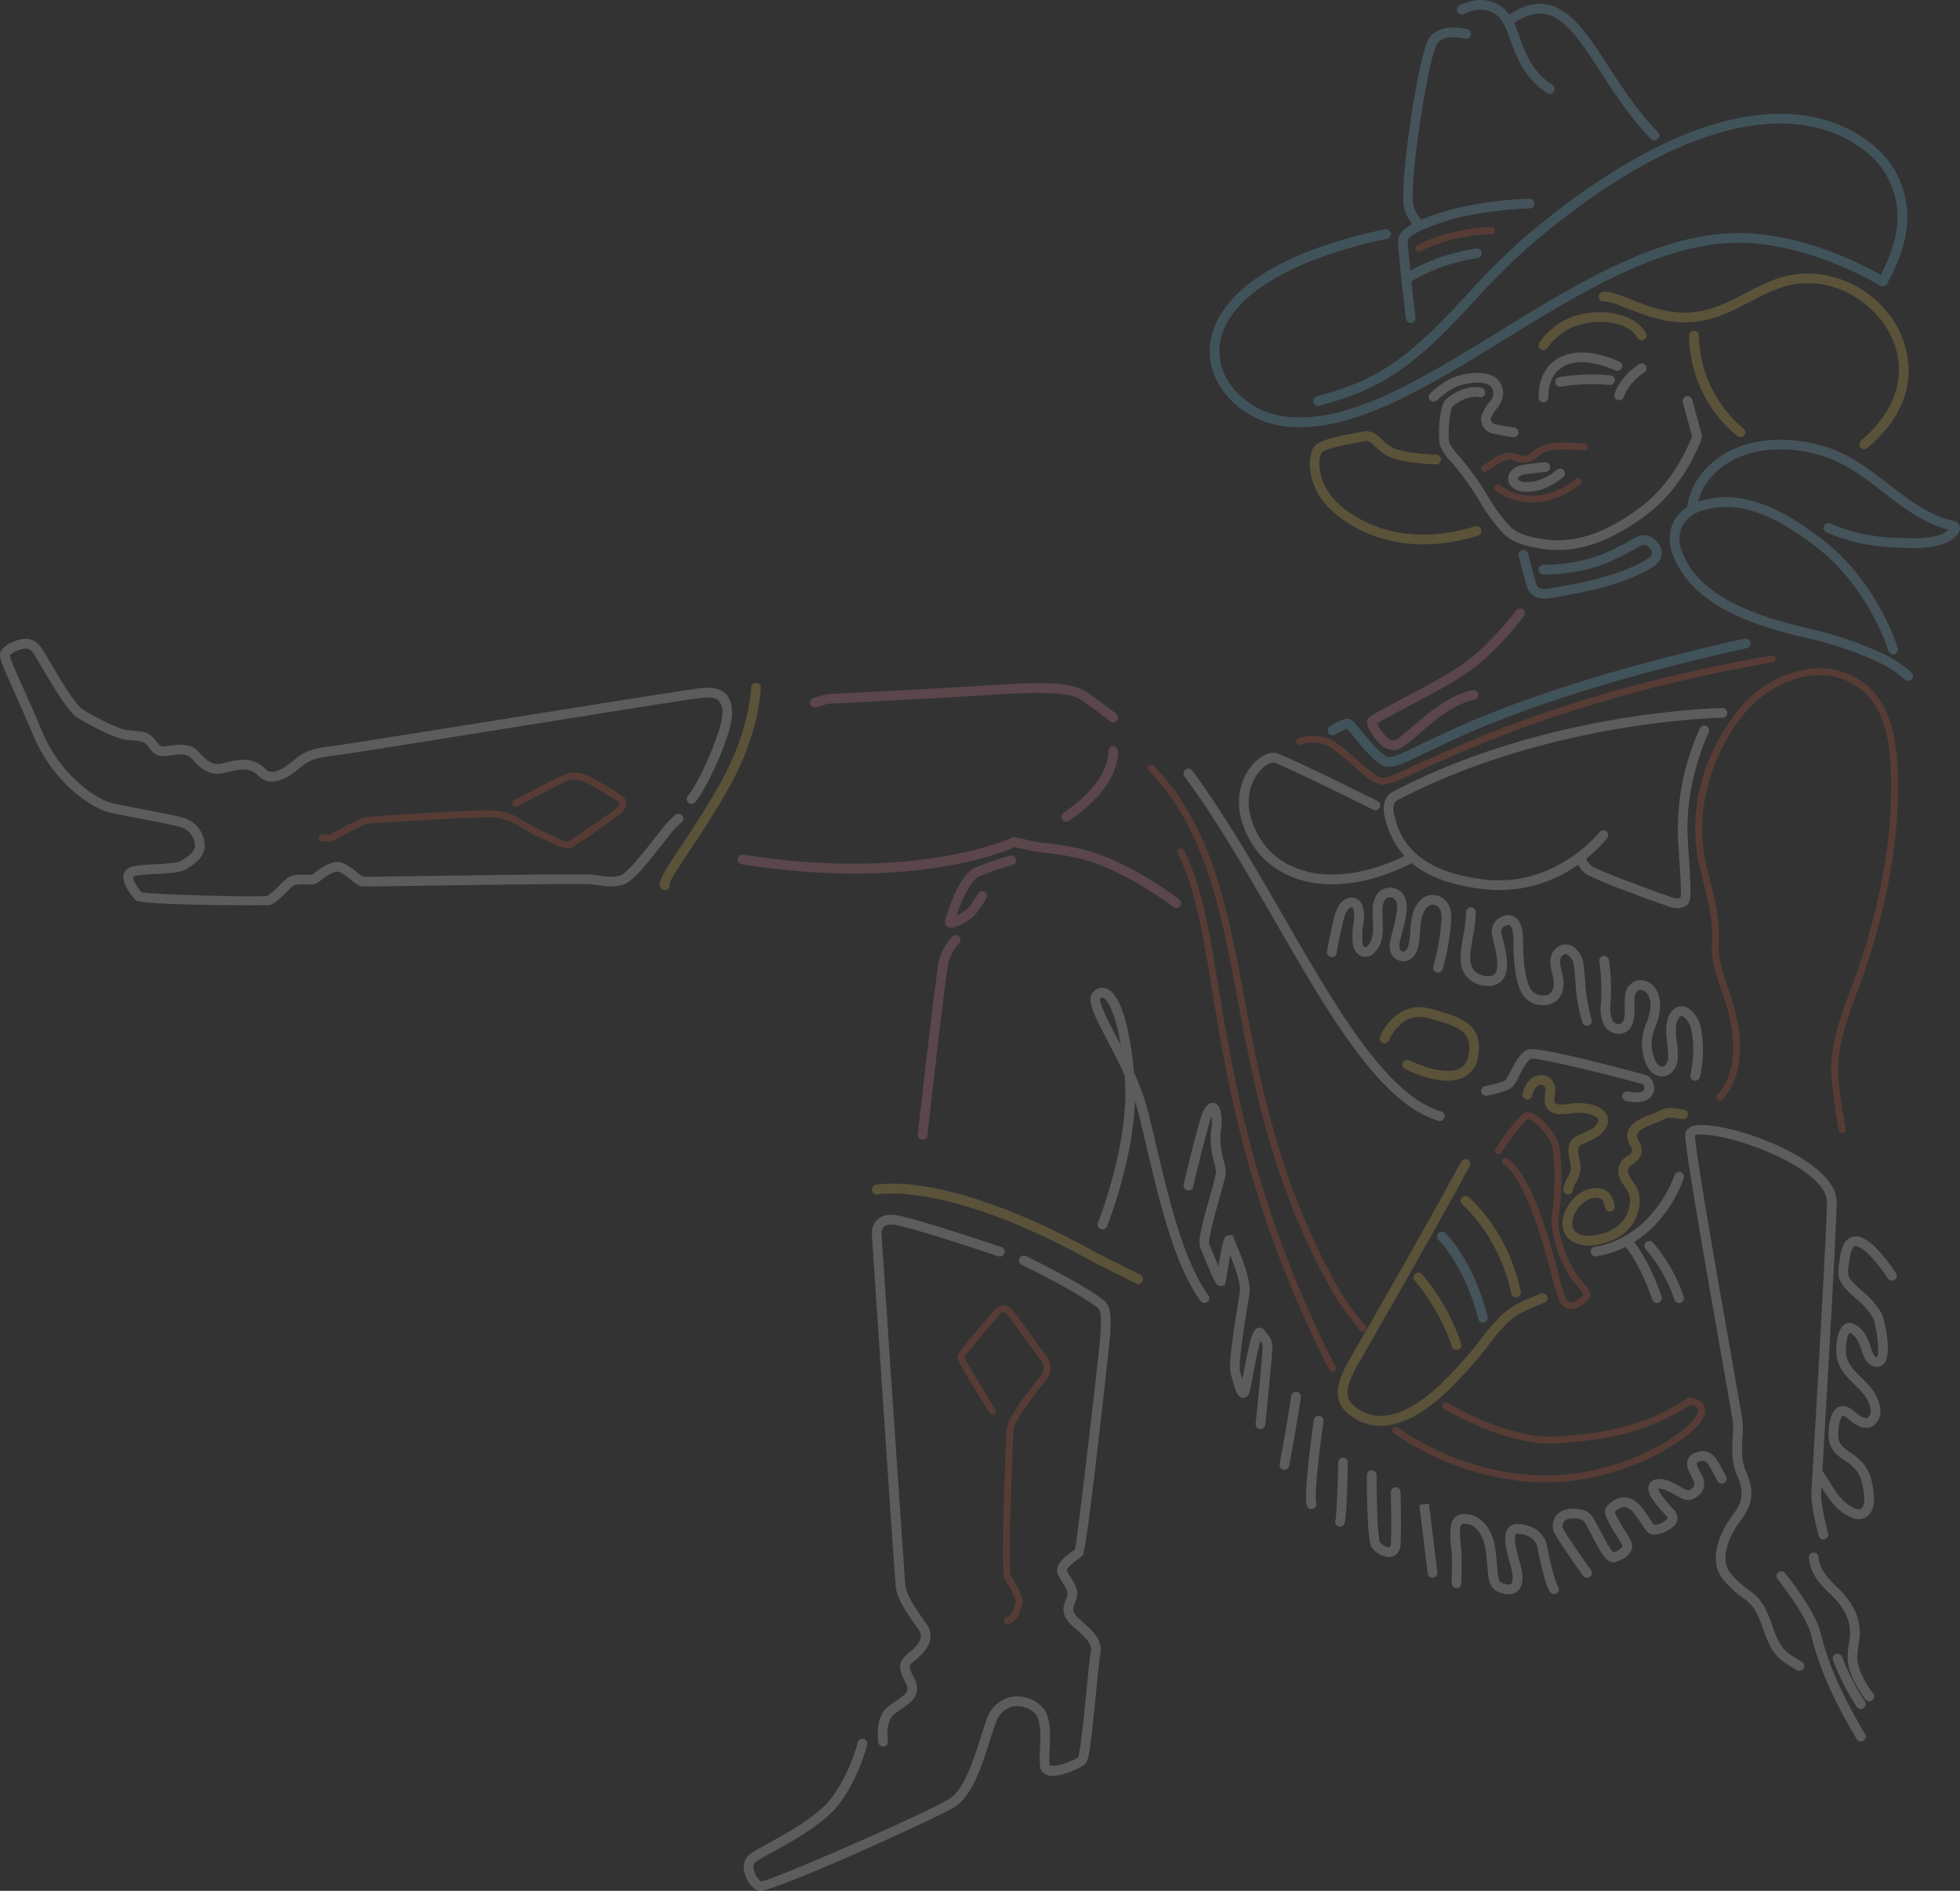 <?xml version="1.0" encoding="UTF-8"?> <svg xmlns="http://www.w3.org/2000/svg" width="537.922" height="518.947" viewBox="0 0 537.922 518.947"><rect x="0" y="0" width="537.922" height="518.947" fill="#333333" stroke="none"/><g id="Group_2323" data-name="Group 2323" transform="translate(-931.269 -202.058)" opacity="0.2"><g id="Group_2310" data-name="Group 2310" transform="translate(1374.311 301.804)"><path id="Path_494" data-name="Path 494" d="M1111.969,252.567a1.4,1.4,0,0,1-.422-.069,1.335,1.335,0,0,1-.842-1.687c1.67-5,6.553-8.047,6.76-8.173a1.332,1.332,0,1,1,1.4,2.267c-.044.027-4.276,2.682-5.629,6.751A1.341,1.341,0,0,1,1111.969,252.567Z" transform="translate(-1110.635 -242.44)" fill="#fff"></path></g><g id="Group_2311" data-name="Group 2311" transform="translate(1295.66 377.3)"><path id="Path_495" data-name="Path 495" d="M1095.644,308.2a4.141,4.141,0,0,1-2.418-.741c-2.719-1.853-5.3-5.032-7.183-7.353-.716-.879-1.576-1.944-2.031-2.371a19.543,19.543,0,0,0-3.2,1.613,1.332,1.332,0,0,1-1.383-2.277c1.262-.768,3.569-2.058,4.824-2.058,1.084,0,1.894,1,3.853,3.414,1.781,2.193,4.216,5.2,6.615,6.83,1.225.828,3.6-.274,9.352-3.073,11.412-5.553,35.164-17.11,89.154-29.144a1.331,1.331,0,1,1,.578,2.6c-53.684,11.967-77.243,23.433-88.566,28.944C1100.641,306.82,1097.808,308.2,1095.644,308.2Z" transform="translate(-1078.793 -273.005)" fill="#78d2f6"></path></g><g id="Group_2312" data-name="Group 2312" transform="translate(1367.854 523.689)"><path id="Path_496" data-name="Path 496" d="M1109.353,355.471a1.333,1.333,0,0,1-.22-2.648c16.283-2.752,21.806-19.454,21.86-19.625a1.334,1.334,0,0,1,2.542.81c-.24.748-6.049,18.414-23.96,21.443A1.343,1.343,0,0,1,1109.353,355.471Z" transform="translate(-1108.021 -332.27)" fill="#fff"></path></g><g id="Group_2313" data-name="Group 2313" transform="translate(1263.269 233.294)"><path id="Path_497" data-name="Path 497" d="M1090.446,300.7a35.575,35.575,0,0,1-4.239-.252c-11.063-1.331-20.074-10.011-20.511-19.758-.324-7.163,3.714-24.849,48.107-34.311a1.332,1.332,0,1,1,.556,2.606c-29.413,6.271-46.61,18.078-46,31.587.383,8.482,8.364,16.05,18.17,17.234,17.244,2.05,37.221-10.231,58.375-23.258,23.052-14.193,46.891-28.843,70.162-26.951,14.642,1.21,27.677,7.316,34.8,11.3,3.893-7.457,7.2-17.075,1.574-27.262-2.727-4.943-9.945-11.459-21.309-13.566-14.107-2.6-38.718.847-75.8,32.121a198.247,198.247,0,0,0-16.189,16.06c-3.75,4.011-7.289,7.8-10.715,11-8.6,8.04-16.9,13.78-31.663,17.542a1.331,1.331,0,1,1-.655-2.581c14.272-3.641,21.991-8.956,30.5-16.91,3.359-3.139,6.872-6.9,10.589-10.873a198.991,198.991,0,0,1,16.419-16.275c37.88-31.948,63.32-35.43,78-32.7,12.282,2.272,20.151,9.443,23.159,14.894,6.556,11.876,2.265,22.816-2.205,31.024a1.337,1.337,0,0,1-1.838.516c-6.6-3.811-19.9-10.392-34.887-11.629-22.386-1.857-45.859,12.595-68.544,26.563C1126.4,289.07,1107.514,300.7,1090.446,300.7Z" transform="translate(-1065.68 -214.704)" fill="#78d2f6"></path></g><g id="Group_2314" data-name="Group 2314" transform="translate(1314.954 202.059)"><path id="Path_498" data-name="Path 498" d="M1109.934,565.056a1.34,1.34,0,0,1-1.292-1c-3.873-14.929-10.849-21.635-10.92-21.7a1.334,1.334,0,0,1,1.823-1.946c.309.289,7.593,7.237,11.678,22.979a1.337,1.337,0,0,1-1.289,1.67Zm116.678-176.142a1.337,1.337,0,0,1-.914-.361,30.767,30.767,0,0,0-7.978-5.083,96.332,96.332,0,0,0-18.286-6.143l-.85-.2c-10.115-2.408-31.165-7.413-36.663-23.172a10.948,10.948,0,0,1,.262-8.606,10.39,10.39,0,0,1,3.755-4.12c0-.027,0-.057.01-.089a19.533,19.533,0,0,1,4.827-10.117c9.2-10.061,24.248-9.5,34.344-5.965,6.084,2.127,11.165,6.047,16.075,9.838,5.649,4.365,10.986,8.485,17.724,10.108a2.176,2.176,0,0,1,1.91,1.816c.262,2.077-3.006,3.843-3.036,3.863-4,2.119-9.981,1.845-14.351,1.64l-.892-.042a50.951,50.951,0,0,1-18.31-4.1,1.332,1.332,0,1,1,1.069-2.44,48.32,48.32,0,0,0,17.357,3.876l.9.042c4.061.188,9.626.445,12.976-1.334a6.415,6.415,0,0,0,1.183-.867c-7.111-1.922-12.723-6.254-18.157-10.453-4.745-3.661-9.651-7.447-15.326-9.436-9.327-3.258-23.167-3.851-31.5,5.251a17.109,17.109,0,0,0-3.789,6.961l.242-.081c10-3.275,20.966.2,34.521,10.93,14.524,11.5,19.855,28.6,20.077,29.317a1.338,1.338,0,0,1-.889,1.662,1.32,1.32,0,0,1-1.662-.884c-.052-.17-5.325-17.038-19.18-28.005-12.8-10.13-22.986-13.459-32.037-10.485a8.867,8.867,0,0,0-5.451,4.3,8.342,8.342,0,0,0-.136,6.546c4.421,12.671,20.052,17.957,34.761,21.457l.882.212a98.8,98.8,0,0,1,18.775,6.318,33.194,33.194,0,0,1,8.67,5.553,1.331,1.331,0,0,1-.914,2.3Zm-99.693-22.576c-2.557,0-4.21-1.084-4.928-3.241-.41-1.228-2.216-8.186-2.292-8.48a1.333,1.333,0,0,1,2.581-.669c.514,1.988,1.922,7.356,2.238,8.3.237.709.635,1.892,4.086,1.245l1.679-.3c5.237-.909,17.5-3.046,25.017-7.9a2.113,2.113,0,0,0,1.015-1.22,2.011,2.011,0,0,0-.645-1.541c-1.146-1.354-1.625-1.225-4.1.227-.692.4-1.448.85-2.292,1.257l-1.1.546c-3.772,1.89-10.088,5.056-21.64,5.177h-.015a1.331,1.331,0,0,1-.015-2.663c10.94-.119,16.91-3.11,20.475-4.9l1.139-.566c.776-.373,1.47-.781,2.1-1.151,2.255-1.324,4.809-2.818,7.484.343a4.459,4.459,0,0,1,1.232,3.757,4.7,4.7,0,0,1-2.267,3.016c-7.9,5.106-20.074,7.225-25.928,8.243l-1.643.294A12.069,12.069,0,0,1,1126.918,366.338Zm-36.851-75.65a1.332,1.332,0,0,1-1.322-1.176c-.086-.751-2.141-18.4-2.141-21.467,0-1.69,1.6-3.2,3.9-4.5a11.8,11.8,0,0,1-2.065-3.819c-1.936-5.4,3.752-42.332,6.531-46.891,2.986-4.9,10.414-2.809,10.727-2.722a1.333,1.333,0,0,1-.741,2.562c-.057-.017-5.79-1.615-7.709,1.544-2.364,3.883-8,39.867-6.279,44.678a8.557,8.557,0,0,0,2.035,3.419,71.922,71.922,0,0,1,12.42-3.74,104.093,104.093,0,0,1,17.26-1.981h.027a1.331,1.331,0,0,1,.025,2.663,103.6,103.6,0,0,0-16.759,1.924,62.105,62.105,0,0,0-12.5,3.868c-.042.017-.082.037-.124.054-2.719,1.252-4.078,2.356-4.078,2.942,0,1.092.307,4.424.707,8.309a51.942,51.942,0,0,1,18.044-6.061,1.332,1.332,0,1,1,.368,2.638,49.467,49.467,0,0,0-18.105,6.338c.385,3.6.8,7.309,1.111,9.935a1.338,1.338,0,0,1-1.171,1.48C1090.171,290.685,1090.119,290.688,1090.067,290.688Zm66.953-50.08a1.335,1.335,0,0,1-.946-.393c-5.617-5.669-9.974-12.387-13.817-18.313-5.2-8.013-9.687-14.934-15.171-16-2.6-.5-5.422.3-8.628,2.47.573,1.225,1.059,2.559,1.559,3.927,1.62,4.451,3.456,9.495,8.964,13.071a1.332,1.332,0,1,1-1.452,2.233c-6.252-4.061-8.339-9.789-10.016-14.391-1.028-2.818-1.912-5.254-3.485-6.7-3.838-3.542-9.065-.741-9.285-.62a1.332,1.332,0,0,1-1.289-2.332c.286-.158,7.123-3.863,12.382.993a9.426,9.426,0,0,1,1.3,1.5c3.755-2.495,7.178-3.4,10.456-2.764,6.6,1.277,11.372,8.64,16.9,17.164,3.774,5.817,8.052,12.412,13.474,17.886a1.331,1.331,0,0,1-.946,2.27Z" transform="translate(-1086.604 -202.059)" fill="#8cd2f5"></path></g><g id="Group_2315" data-name="Group 2315" transform="translate(1112.357 277.146)"><path id="Path_499" data-name="Path 499" d="M1202.407,548.682a13.74,13.74,0,0,1-9.176-3.559c-5.195-4.478-1.307-11.239,1.015-15.28l1.695-2.949c9.49-16.557,19.306-33.677,28.568-50.725a1.332,1.332,0,1,1,2.339,1.275c-9.273,17.073-19.1,34.205-28.6,50.774l-1.692,2.957c-2.695,4.683-4.843,9.122-1.585,11.933,7.516,6.484,16.826.711,23.307-5.284a118.9,118.9,0,0,0,9.774-10.572c.79-.934,1.561-1.934,2.339-2.942a45.533,45.533,0,0,1,5.558-6.331c2.91-2.581,6.425-3.969,9.821-5.311l.637-.252a1.334,1.334,0,1,1,.986,2.48l-.645.252c-3.33,1.316-6.474,2.554-9.028,4.821a43.32,43.32,0,0,0-5.219,5.97c-.8,1.04-1.6,2.067-2.413,3.033a120.177,120.177,0,0,1-10,10.809C1213.683,545.7,1207.713,548.682,1202.407,548.682Zm20.823-20.815a1.335,1.335,0,0,1-1.27-.926,55.837,55.837,0,0,0-10.191-18.1,1.334,1.334,0,0,1,1.981-1.786,57.521,57.521,0,0,1,10.747,19.066,1.339,1.339,0,0,1-1.267,1.741Zm16.334-14.482a1.333,1.333,0,0,1-1.3-1.052c-3.4-15.853-13.336-24.3-13.435-24.379a1.333,1.333,0,0,1,1.7-2.053c.437.363,10.737,9.073,14.339,25.871a1.333,1.333,0,0,1-1.023,1.583A1.21,1.21,0,0,1,1239.564,513.385Zm-103.712-3.633a1.329,1.329,0,0,1-.6-.143l-11.71-5.861c-39.98-22.334-58.963-18.614-59.158-18.57a1.348,1.348,0,0,1-1.586-1.018,1.328,1.328,0,0,1,1.013-1.583c.8-.183,19.993-4.08,60.976,18.817l11.659,5.832a1.334,1.334,0,0,1-.6,2.527Zm123.811-10.517c-.314,0-.627-.015-.944-.044-4.043-.363-5.481-2.519-5.977-3.774-1.01-2.554-.087-6.076,2.3-8.761,2.324-2.611,5.365-3.727,8.156-2.991,2.535.669,3.093,3.1,3.429,4.56a1.332,1.332,0,0,1-2.6.6c-.37-1.606-.677-2.359-1.514-2.581-1.816-.482-3.846.343-5.481,2.186-1.707,1.922-2.455,4.392-1.813,6.01.479,1.215,1.737,1.922,3.735,2.1a14.314,14.314,0,0,0,6.41-1.405,9.044,9.044,0,0,0,2.808-1.976,8.605,8.605,0,0,0,2.591-7.4,7.439,7.439,0,0,0-1.326-2.628c-1.008-1.512-2.258-3.4-1.635-5.679a5.328,5.328,0,0,1,2.339-2.813c.583-.425,1.134-.825,1.237-1.235.124-.492-.111-.983-.506-1.736a5.082,5.082,0,0,1-.793-2.9c.328-3.174,4.036-4.6,6.746-5.644.736-.282,1.41-.541,1.922-.8a8.167,8.167,0,0,1,1.749-.724,8.872,8.872,0,0,1,3.646.089c.457.077.911.156,1.352.188a1.333,1.333,0,1,1-.2,2.658c-.514-.04-1.052-.128-1.6-.217a6.7,6.7,0,0,0-2.551-.131,5.968,5.968,0,0,0-1.186.509,23.488,23.488,0,0,1-2.178.916c-2.062.8-4.891,1.882-5.046,3.426a2.957,2.957,0,0,0,.5,1.393,4.949,4.949,0,0,1,.731,3.621,5.041,5.041,0,0,1-2.258,2.742c-.642.467-1.2.872-1.334,1.361-.284,1.04.3,2.016,1.284,3.5a9.322,9.322,0,0,1,1.739,3.7,11.336,11.336,0,0,1-3.413,9.757,11.471,11.471,0,0,1-3.609,2.487A17.816,17.816,0,0,1,1259.663,499.234Zm-5.793-14.025a1.345,1.345,0,0,1-1.324-1.5,9.413,9.413,0,0,1,1.166-3.174,6.573,6.573,0,0,0,.907-2.45,9.707,9.707,0,0,0-.3-2.238c-.437-2.127-1.1-5.345,2.294-6.817.516-.222,1.015-.472,1.517-.721.484-.24.966-.482,1.462-.7a4.693,4.693,0,0,0,2.557-2.539.9.9,0,0,0-.334-.872,5.349,5.349,0,0,0-2.515-1.171,14.17,14.17,0,0,0-5.039-.03c-1.89.259-4.024.43-5.5-.731a3.643,3.643,0,0,1-1.336-2.564,8.236,8.236,0,0,1,.151-2.184l.067-.442a1.938,1.938,0,0,0-.5-1.813,1.449,1.449,0,0,0-1.44.035c-.983.445-1.462,1.776-1.692,2.813a1.348,1.348,0,0,1-1.588,1.013,1.33,1.33,0,0,1-1.013-1.588c.516-2.344,1.623-3.957,3.2-4.668a3.974,3.974,0,0,1,4.14.267,4.472,4.472,0,0,1,1.537,4.325l-.079.487a5.958,5.958,0,0,0-.124,1.487.945.945,0,0,0,.329.739c.714.561,2.591.309,3.492.188a16.312,16.312,0,0,1,6.015.077,7.725,7.725,0,0,1,3.779,1.88,3.52,3.52,0,0,1,1.069,3.241c-.37,2-2.381,3.722-4.09,4.488-.462.2-.911.427-1.361.652-.543.272-1.084.539-1.643.783-1.225.529-1.262,1.336-.746,3.831a11.46,11.46,0,0,1,.348,2.942,8.74,8.74,0,0,1-1.2,3.512,7.153,7.153,0,0,0-.889,2.28A1.336,1.336,0,0,1,1253.871,485.209Zm-33.106-31.249c-4.145,0-8.751-1.818-11.6-3.169a1.332,1.332,0,1,1,1.138-2.408c5.928,2.8,11.081,3.631,13.793,2.221a4.789,4.789,0,0,0,2.438-3.769c1.1-6.467-2.446-7.692-11.286-10.08-7.148-1.924-10.4,5.814-10.539,6.143a1.332,1.332,0,0,1-2.468-1.005c1.442-3.554,6.17-9.754,13.7-7.709,8.25,2.226,14.766,3.984,13.222,13.1a7.385,7.385,0,0,1-3.839,5.688A9.771,9.771,0,0,1,1220.765,453.96Zm-214.8-52.261a1.407,1.407,0,0,1-1.331-1.082c-.388-1.648,1.24-4.211,6.005-11.382,3.334-5.022,7.482-11.268,11.172-18.071,7.462-13.763,7.83-24.972,7.83-25.083a1.332,1.332,0,0,1,1.334-1.3h.03a1.332,1.332,0,0,1,1.3,1.361c-.01.482-.363,11.928-8.151,26.291-3.747,6.911-7.931,13.212-11.3,18.276-2.734,4.115-5.56,8.371-5.615,9.411a1.28,1.28,0,0,1-1,1.546A1.232,1.232,0,0,1,1005.969,401.7ZM1214.2,306.77c-15.243,0-24.876-8.06-27.8-12.113-4.348-6.029-4.063-12.812-1.947-15.018,1.438-1.5,5.738-2.418,10.787-3.379.751-.141,1.423-.267,1.956-.38,2.742-.585,4.085.687,5.5,2.025a18.786,18.786,0,0,0,2.329,1.956c2.406,1.67,9.959,2.223,12.664,2.295a1.332,1.332,0,0,1-.035,2.663h-.034c-1.077-.025-10.624-.343-14.114-2.767a21.5,21.5,0,0,1-2.641-2.211c-1.3-1.228-1.731-1.65-3.117-1.351-.551.114-1.237.245-2.006.39-2.514.477-8.4,1.591-9.359,2.6-1.06,1.1-1.591,6.385,2.181,11.617,3.473,4.814,17.384,15.779,39.813,8.7a1.334,1.334,0,0,1,.8,2.544A49.636,49.636,0,0,1,1214.2,306.77Zm120.909-26.123a1.331,1.331,0,0,1-.857-2.351c10.473-8.816,13.242-20.124,7.405-30.251-5.162-8.961-17.359-16.075-29.811-11.587a66.9,66.9,0,0,0-8.183,3.8c-5.972,3.112-12.125,6.346-20.743,5.429-4.688-.489-9.228-2.27-12.874-3.7-2.564-1.005-5.249-2.038-6.276-1.86a1.332,1.332,0,0,1-.459-2.623c1.8-.316,4.279.66,7.707,2,3.5,1.371,7.85,3.08,12.183,3.532,7.77.805,13.35-2.08,19.232-5.145a69.23,69.23,0,0,1,8.514-3.947c12.12-4.362,26.313,1.121,33.022,12.763,2.45,4.246,9.107,19.227-8,33.622A1.33,1.33,0,0,1,1335.113,280.646Zm-33.963-3.285a1.314,1.314,0,0,1-.85-.306,36.214,36.214,0,0,1-13.227-27.635,1.311,1.311,0,0,1,1.388-1.272,1.331,1.331,0,0,1,1.275,1.386A34.162,34.162,0,0,0,1302,275a1.332,1.332,0,0,1-.852,2.356Z" transform="translate(-1004.583 -232.458)" fill="#face56"></path></g><g id="Group_2316" data-name="Group 2316" transform="translate(1306.449 369.069)"><path id="Path_500" data-name="Path 500" d="M1090.41,308.508a5.181,5.181,0,0,1-3.231-1.265c-2.218-1.749-4.019-5.125-4.019-6.4,0-1.218.714-1.694,9.579-6.38,5.271-2.786,11.832-6.254,16.048-9.107,7.968-5.4,15.191-15.045,15.262-15.144a1.332,1.332,0,1,1,2.136,1.591c-.3.408-7.556,10.1-15.9,15.757-4.34,2.939-10.972,6.442-16.3,9.26-3.2,1.692-6.772,3.582-8.015,4.431a10.628,10.628,0,0,0,3.179,4.135,2.07,2.07,0,0,0,1.563.425c.892-.215,2.927-1.981,4.9-3.688,4.236-3.673,10.036-8.7,16.52-10.043a1.333,1.333,0,0,1,.538,2.611c-5.8,1.2-11.3,5.965-15.315,9.446-2.608,2.263-4.5,3.9-6.022,4.266A3.929,3.929,0,0,1,1090.41,308.508Z" transform="translate(-1083.161 -269.673)" fill="#f491a8"></path></g><g id="Group_2317" data-name="Group 2317" transform="translate(1133.693 431.804)"><path id="Path_501" data-name="Path 501" d="M1133.632,314.54a1.332,1.332,0,0,1-.812-.274c-.148-.114-14.821-11.31-27.141-13.622a77.771,77.771,0,0,0-8.534-1.329c-1.336-.111-2.084-.173-7.857-1.509-3.705,1.657-29.176,11.962-74.941,4.71a1.334,1.334,0,0,1-1.109-1.524,1.359,1.359,0,0,1,1.524-1.109c47.684,7.563,73.546-4.555,73.8-4.678a1.323,1.323,0,0,1,.879-.1c5.995,1.391,6.721,1.455,7.924,1.554a79.669,79.669,0,0,1,8.806,1.366c12.95,2.428,27.652,13.652,28.272,14.126a1.333,1.333,0,0,1-.813,2.389Z" transform="translate(-1013.22 -295.071)" fill="#f491a8"></path></g><g id="Group_2318" data-name="Group 2318" transform="translate(1153.536 389.567)"><path id="Path_502" data-name="Path 502" d="M1052.2,403.242a1.474,1.474,0,0,1-.148-.01,1.334,1.334,0,0,1-1.179-1.472c.2-1.82,5-44.619,5.9-48.013a15.263,15.263,0,0,1,3.539-6.244,1.334,1.334,0,0,1,1.89,1.885,12.61,12.61,0,0,0-2.853,5.046c-.706,2.658-4.446,35.277-5.827,47.62A1.335,1.335,0,0,1,1052.2,403.242Zm7.719-58.157a1.642,1.642,0,0,1-.9-.232,1.556,1.556,0,0,1-.677-1.6c.017-.119,3.152-12.125,8.01-14.509a59.168,59.168,0,0,1,9.853-3.436,1.333,1.333,0,0,1,.647,2.586,57.5,57.5,0,0,0-9.327,3.243c-2.433,1.193-4.948,7.353-6.027,10.666a24.342,24.342,0,0,0,2.391-1.393c.919-.613,2.591-3.117,3.488-4.7a1.332,1.332,0,0,1,2.32,1.312c-.412.729-2.557,4.421-4.33,5.6C1062.929,344.264,1061.1,345.084,1059.923,345.084Zm31.705-29.122a1.336,1.336,0,0,1-.748-2.44c13.044-8.821,12.31-16.69,12.3-16.769a1.331,1.331,0,0,1,2.64-.341c.054.383,1.1,9.478-13.447,19.321A1.344,1.344,0,0,1,1091.628,315.962Zm12.876-27.255a1.344,1.344,0,0,1-.82-.279c-.044-.037-4.532-3.53-7.788-5.743-3.15-2.139-9.534-2.519-25.271-1.5-17.391,1.119-42.233,2.327-44.483,2.438l-3.174.948a1.333,1.333,0,0,1-.761-2.554l3.644-1.05c.264-.012,26.486-1.277,44.6-2.443,16.833-1.084,23.132-.632,26.941,1.959,3.33,2.263,7.741,5.7,7.929,5.847a1.331,1.331,0,0,1-.82,2.381Z" transform="translate(-1021.254 -277.971)" fill="#f491a8"></path></g><g id="Group_2319" data-name="Group 2319" transform="translate(1018.725 264.388)"><path id="Path_503" data-name="Path 503" d="M1155.7,610.73a.948.948,0,0,1-.232-1.867c1.346-.336,1.887-2.095,2.322-3.507l.21-.669c.242-.734-1.208-3.251-1.991-4.6-.469-.818-.9-1.576-1.171-2.161-1.035-2.28.455-36.424.628-40.311.131-3,3.648-7.729,7.551-12.726.985-1.26,1.831-2.344,2.181-2.91a2.987,2.987,0,0,0,.04-3.219c-.049-.067-5.718-7.677-8.539-11.728-1.188-1.709-1.9-1.914-2.149-1.922-.526-.007-.926.571-1.3,1.037l-1.141,1.346c-4.854,5.656-7.605,9.031-8.188,10.046.659,1.49,4.757,8.245,8.5,14.2a.948.948,0,0,1-1.606,1.008c-8.848-14.084-8.848-14.929-8.848-15.248,0-.588,0-1.094,8.7-11.244l1.1-1.3a3.736,3.736,0,0,1,2.756-1.744c.027,0,.057,0,.089,0,1.193.039,2.383.936,3.633,2.732,2.8,4.026,8.453,11.612,8.512,11.688a4.881,4.881,0,0,1,.044,5.335c-.4.655-1.24,1.724-2.3,3.08-2.633,3.367-7.035,9-7.154,11.644-.662,14.848-1.369,37.663-.78,39.474.232.511.637,1.21,1.072,1.966,1.559,2.7,2.623,4.72,2.149,6.15l-.2.627c-.514,1.67-1.289,4.192-3.668,4.792A1.074,1.074,0,0,1,1155.7,610.73Zm147.611-38.918c-.926,0-1.86-.02-2.8-.067a75.111,75.111,0,0,1-38.831-13.519.948.948,0,0,1,1.163-1.5,73.13,73.13,0,0,0,37.757,13.126c22.036,1.047,40.22-10.72,43.734-15.571.576-.793,1.188-1.9.857-2.645-.306-.684-1.376-1.03-2-1.158-11.95,7.7-23.036,9.776-37,10.609-13.531.808-29.937-9.04-30.629-9.458a.951.951,0,0,1-.319-1.3.965.965,0,0,1,1.3-.319c.163.1,16.582,9.989,29.534,9.188,13.775-.82,24.668-2.863,36.391-10.5l.279-.183.333.034c.3.03,2.964.358,3.841,2.317.566,1.262.213,2.786-1.05,4.53C1342.334,560.274,1324.811,571.811,1303.31,571.811Zm-58.367-30.433a.946.946,0,0,1-.805-.45l-.2-.316a7.511,7.511,0,0,1-.452-.748c-21.845-43.537-27.5-78.017-31.624-103.191-2.564-15.635-4.587-27.983-9.433-37.537a.947.947,0,0,1,1.69-.857c4.979,9.819,7.024,22.292,9.611,38.088,4.107,25.054,9.734,59.37,31.449,102.643a6.2,6.2,0,0,0,.341.561l.234.363a.944.944,0,0,1-.309,1.3A.93.93,0,0,1,1244.943,541.378Zm8.26-10.922a.943.943,0,0,1-.754-.371l-1.526-1.971a69.121,69.121,0,0,1-5.77-8.191c-16.535-29.085-21.7-56.443-26.259-80.578-4.733-25.051-8.816-46.686-24.4-62.939a.947.947,0,1,1,1.366-1.312c15.971,16.661,20.106,38.55,24.891,63.9,4.532,23.992,9.668,51.185,26.044,80a67.722,67.722,0,0,0,5.617,7.961l1.539,1.983a.947.947,0,0,1-.751,1.524Zm57.241-6.2a3.366,3.366,0,0,1-.541-.044,3.91,3.91,0,0,1-2.865-2.584,60.987,60.987,0,0,1-1.917-6.489c-2.413-9.058-6.911-25.918-13.242-30.7a.947.947,0,1,1,1.143-1.509c6.849,5.175,11.281,21.793,13.931,31.725a64.2,64.2,0,0,0,1.816,6.207c.4.892.879,1.391,1.442,1.482.976.183,2.339-.788,3.211-1.739a3.79,3.79,0,0,0,.4-.472,28.223,28.223,0,0,0-2.552-3.152c-3.493-4.076-6.985-13.62-6.074-18.948.867-5.083.88-15.267.017-18.469-.632-2.369-3.809-6.217-5.958-7.225a1.314,1.314,0,0,0-.781-.183c-1.215.563-4.933,5.671-7.183,9.117a.949.949,0,1,1-1.588-1.037c.956-1.462,5.829-8.8,7.976-9.8a2.775,2.775,0,0,1,2.381.188c2.623,1.228,6.212,5.573,6.983,8.448.929,3.451.939,13.9.017,19.279-.813,4.772,2.48,13.7,5.646,17.394,3.246,3.786,3.742,4.372,2.11,6.143C1314.274,522.475,1312.466,524.258,1310.443,524.258Zm74.359-48.327a.949.949,0,0,1-.934-.783c-.791-4.5-1.391-8.574-1.835-12.474-1.077-9.413,1.848-17.332,4.942-25.716l.7-1.9a173.742,173.742,0,0,0,9.557-38.217,126.077,126.077,0,0,0,.926-19.914c-.284-7.912-1.4-16.727-7.494-22.139a17.915,17.915,0,0,0-13.657-4.454c-6.933.556-14.242,4.577-19.073,10.493-9.5,11.639-13.556,27.277-10.575,40.813.405,1.84.845,3.584,1.273,5.283,1.375,5.481,2.68,10.661,2.314,17.051-.242,4.271,1.193,8.41,2.586,12.415.25.719.5,1.435.736,2.154,2.324,6.943,5.113,19.842-2.322,28.21a.947.947,0,1,1-1.418-1.257c6.8-7.657,4.138-19.8,1.944-26.35-.237-.714-.484-1.423-.731-2.134-1.452-4.177-2.949-8.5-2.687-13.143.348-6.1-.859-10.915-2.262-16.485-.43-1.712-.871-3.475-1.282-5.335-3.149-14.3.946-30.157,10.957-42.418,5.145-6.3,12.96-10.587,20.39-11.182a19.816,19.816,0,0,1,15.067,4.923c6.669,5.918,7.847,15.663,8.126,23.49a127.978,127.978,0,0,1-.936,20.21,175.9,175.9,0,0,1-9.658,38.639l-.7,1.9c-3.016,8.168-5.861,15.882-4.839,24.846.437,3.861,1.035,7.9,1.82,12.36a.949.949,0,0,1-.933,1.112ZM1034.986,397.86c-1.136,0-2.714-.743-6.119-2.346l-2.151-1.01a41.166,41.166,0,0,1-4.152-2.295c-2.7-1.645-4.836-2.944-9.3-2.944-6.879,0-31.629,1.62-33.116,1.771-1.087.109-6.35,2.9-9.744,4.851l-.254.143-2.6-.2a.948.948,0,0,1-.872-1.018.962.962,0,0,1,1.018-.872l2.018.153c1.872-1.067,8.457-4.765,10.248-4.947,1.492-.148,26.383-1.778,33.3-1.778,4.992,0,7.442,1.492,10.28,3.219a39.364,39.364,0,0,0,3.972,2.2l2.159,1.013c2.868,1.351,4.928,2.334,5.439,2.146.615-.254,4.51-2.9,11.557-7.855l1.037-.729a2.994,2.994,0,0,0,1.465-1.944.43.43,0,0,0-.22-.385c-1.235-.852-4.933-3.194-7.9-4.807-2.929-1.593-4.582-1.539-6.15-.968-1.549.566-10.436,5.281-13.729,7.05a.948.948,0,0,1-.9-1.67c.489-.262,11.985-6.432,13.978-7.158,2.406-.877,4.706-.548,7.7,1.082,3.031,1.645,6.815,4.039,8.082,4.915a2.322,2.322,0,0,1,1.033,1.939,4.649,4.649,0,0,1-2.272,3.5l-1.032.726c-7.924,5.568-11.3,7.838-12.029,8.094A2.282,2.282,0,0,1,1034.986,397.86Zm223.809-17.52h0c-2.339,0-5.138-2.5-8.373-5.4a52.639,52.639,0,0,0-5.472-4.486,9.762,9.762,0,0,0-8.7-1.111.948.948,0,0,1-.727-1.751A11.7,11.7,0,0,1,1246,368.879a54.8,54.8,0,0,1,5.682,4.651c2.7,2.416,5.5,4.913,7.111,4.913h0c1.225,0,4.738-1.6,9.606-3.819,14.887-6.78,45.864-20.892,97.056-29.757a.946.946,0,1,1,.323,1.865c-50.95,8.828-81.778,22.868-96.6,29.618C1263.542,378.923,1260.432,380.34,1258.795,380.34Zm40.874-77.468a17.461,17.461,0,0,1-9.971-3.2.949.949,0,0,1,1.067-1.569c10.722,7.289,20.528-1.363,20.943-1.731a.947.947,0,0,1,1.272,1.4C1312.9,297.848,1307.232,302.872,1299.669,302.872Zm-13.034-8.371a.95.95,0,0,1-.457-1.781c.573-.311,1.173-.716,1.793-1.134a12.4,12.4,0,0,1,4.913-2.359,6.378,6.378,0,0,1,2.851.464,5.746,5.746,0,0,0,1.882.4,4.213,4.213,0,0,0,2.325-1.208c.321-.254.642-.511.983-.739a10.131,10.131,0,0,1,4.4-1.546,30.878,30.878,0,0,1,6.113-.052c.887.052,1.774.1,2.658.119a.949.949,0,0,1-.017,1.9h-.017c-.909-.017-1.82-.072-2.734-.124a29.086,29.086,0,0,0-5.741.035,8.364,8.364,0,0,0-3.6,1.238c-.3.2-.583.43-.865.655a5.849,5.849,0,0,1-3.409,1.615,6.483,6.483,0,0,1-2.576-.494,4.823,4.823,0,0,0-2.008-.383,10.942,10.942,0,0,0-4.1,2.05c-.674.454-1.324.887-1.942,1.225A.946.946,0,0,1,1286.635,294.5Zm-17.98-60.469a.947.947,0,0,1-.477-1.766c.316-.185,7.894-4.466,20.294-4.97a.909.909,0,0,1,.986.907.948.948,0,0,1-.909.986c-11.906.487-19.353,4.676-19.427,4.72A.936.936,0,0,1,1268.655,234.032Z" transform="translate(-966.676 -227.293)" fill="#e75f41"></path></g><g id="Group_2320" data-name="Group 2320" transform="translate(1323.365 298.79)"><path id="Path_504" data-name="Path 504" d="M1125.395,295.432a29.366,29.366,0,0,1-5.355-.492c-3.438-.632-7.017-1.477-9.665-4.165a49.225,49.225,0,0,1-6.454-8.84c-.9-1.445-1.8-2.89-2.766-4.281-1.136-1.64-2.416-3.322-4.14-5.449-.3-.373-.628-.741-.961-1.117a13.763,13.763,0,0,1-2.855-4.2c-.785-2.159-.232-10.977,1.373-12.585,1.292-1.289,5.573-4.416,9.957-3.374a1.332,1.332,0,0,1-.618,2.591c-2.9-.694-6.331,1.544-7.452,2.668-.64.983-1.356,8.136-.758,9.791a11.709,11.709,0,0,0,2.351,3.344c.358.405.712.805,1.032,1.2,1.744,2.151,3.1,3.935,4.261,5.607.993,1.43,1.917,2.912,2.838,4.4a46.5,46.5,0,0,0,6.086,8.374c2.107,2.139,5.234,2.86,8.252,3.416a27,27,0,0,0,9.89-.022c5.624-1.05,11.271-3.8,17.767-8.64,9.043-6.743,13.348-17.31,14.139-19.415l-2.554-9.359a1.332,1.332,0,1,1,2.571-.7l2.771,10.157-.13.385c-.178.531-4.518,13.1-15.206,21.07-6.832,5.093-12.829,7.991-18.869,9.122A29.836,29.836,0,0,1,1125.395,295.432Zm-8.47-15.949a8.888,8.888,0,0,1-1.349-.1,5.1,5.1,0,0,1-3.194-1.746,2.893,2.893,0,0,1-.518-2.2c.311-1.894,2.055-3.191,4.668-3.473l2.342-.272c1.181-.141,2.243-.267,2.971-.329a1.334,1.334,0,1,1,.222,2.658c-.708.057-1.736.18-2.88.316l-2.369.274c-1,.109-2.2.5-2.324,1.255a2.019,2.019,0,0,0,1.5.882,10.543,10.543,0,0,0,4.32-.509,16.29,16.29,0,0,0,4.893-2.823,1.332,1.332,0,1,1,1.722,2.033,18.786,18.786,0,0,1-5.9,3.359A15.414,15.414,0,0,1,1116.925,279.483Zm-3.6-15a1.159,1.159,0,0,1-.183-.015,52.422,52.422,0,0,1-6.032-1.119,4.128,4.128,0,0,1-2.693-4.352,10.867,10.867,0,0,1,2.361-4.234,3.132,3.132,0,0,0,.423-4.061c-1.082-1.428-4.488-1.608-8.5-.459-3.135.9-6.39,4.1-6.42,4.13a1.333,1.333,0,0,1-1.877-1.892c.151-.151,3.762-3.708,7.561-4.8,5.291-1.519,9.534-.988,11.355,1.408,2,2.636,1.047,5.545-.506,7.39a9,9,0,0,0-1.771,2.959,1.543,1.543,0,0,0,.9,1.381,50.065,50.065,0,0,0,5.555,1.008,1.334,1.334,0,0,1-.181,2.655Zm8.191-9.594a1.33,1.33,0,0,1-1.331-1.331c0-4.757,1.7-8.378,4.93-10.468,4.148-2.7,10.268-2.468,17.226.637a1.332,1.332,0,1,1-1.084,2.433c-6.02-2.685-11.377-2.989-14.692-.835-2.433,1.576-3.718,4.424-3.718,8.233A1.33,1.33,0,0,1,1121.511,254.889Zm4.552-4.261a1.333,1.333,0,0,1-.23-2.645,55.351,55.351,0,0,1,14.077-.479,1.333,1.333,0,0,1,1.173,1.475,1.355,1.355,0,0,1-1.477,1.173,53.121,53.121,0,0,0-13.306.457A1.525,1.525,0,0,1,1126.064,250.628Z" transform="translate(-1090.009 -241.22)" fill="#fff"></path></g><g id="Group_2321" data-name="Group 2321" transform="translate(1353.533 287.741)"><path id="Path_505" data-name="Path 505" d="M1103.555,247.171a1.334,1.334,0,0,1-1.144-2.015,18.671,18.671,0,0,1,10.293-7.524c6.751-2,15.932-.7,19,4.906a1.333,1.333,0,0,1-2.339,1.277c-2.344-4.3-10.117-5.345-15.9-3.624a16.052,16.052,0,0,0-8.756,6.326A1.336,1.336,0,0,1,1103.555,247.171Z" transform="translate(-1102.223 -236.747)" fill="#face56"></path></g><g id="Group_2322" data-name="Group 2322" transform="translate(931.269 377.413)"><path id="Path_506" data-name="Path 506" d="M1139.8,616.643a1.081,1.081,0,0,1-.218-.02c-2-.5-3.569-3.036-4.026-5.165a4.628,4.628,0,0,1,1.4-4.812,43.227,43.227,0,0,1,4.6-2.71c5.145-2.831,13.761-7.566,17.565-12.348,5.248-6.607,7.538-15.566,7.561-15.655a1.333,1.333,0,1,1,2.586.647c-.1.388-2.446,9.6-8.062,16.668-4.135,5.2-12.7,9.9-18.365,13.022a46.691,46.691,0,0,0-4.236,2.473,2.189,2.189,0,0,0-.435,2.154c.346,1.608,1.475,2.991,2.065,3.139,3.033-.259,46.227-19.143,51.7-22.732,3.979-2.613,6.412-10.275,8.364-16.431.617-1.949,1.2-3.772,1.774-5.3a9.244,9.244,0,0,1,6.246-6.061,9.634,9.634,0,0,1,8.48,2.146c3.029,2.594,2.762,7.971,2.544,12.294a20.87,20.87,0,0,0,.017,4.234c1.826.687,6.593-1.351,7.81-2.206.665-1.778,1.685-12.162,2.3-18.434.49-4.962.875-8.882,1.151-10.241.484-2.379-1.116-3.922-4.229-6.669l-.87-.773c-3.374-3.016-2.361-5.582-1.692-7.282a9.251,9.251,0,0,0,.4-1.139c.242-.963-.559-2.206-1.406-3.522a21.213,21.213,0,0,1-1.156-1.951c-1.376-2.747,2.324-5.4,4.313-6.822.121-.086.23-.166.321-.23.973-5.024,6.8-55.6,6.948-58.513l.05-.909c.168-3.122.331-6.074-.85-6.956-6.36-4.762-20.684-11.676-20.828-11.745a1.334,1.334,0,0,1,1.156-2.4c.6.289,14.7,7.1,21.27,12.017,2.319,1.736,2.132,5.209,1.912,9.231l-.044.9c-.03.553-6.331,58.906-7.491,60.082a8.718,8.718,0,0,1-.89.694c-3.8,2.72-3.5,3.436-3.482,3.466a19.2,19.2,0,0,0,1.015,1.7c1.065,1.653,2.27,3.53,1.748,5.612a12.1,12.1,0,0,1-.5,1.47c-.625,1.581-1,2.539.985,4.318l.859.761c3.031,2.675,5.891,5.2,5.076,9.2-.249,1.225-.667,5.474-1.109,9.969-1.64,16.683-2.127,19.274-3.073,20.084-1.116.956-7.279,4-10.362,2.966a2.8,2.8,0,0,1-1.927-2.092,21.007,21.007,0,0,1-.081-4.943c.178-3.544.417-8.4-1.615-10.142a6.941,6.941,0,0,0-6.089-1.588,6.594,6.594,0,0,0-4.409,4.424c-.563,1.49-1.127,3.268-1.729,5.165-2.08,6.56-4.668,14.719-9.441,17.854C1188.969,596.433,1144.419,616.643,1139.8,616.643Zm87.664-92.958h0Zm-53.817,53.373a1.338,1.338,0,0,1-1.312-1.106c-.047-.289-1.156-7.06,2.833-10,.568-.42,1.146-.81,1.7-1.193,3.137-2.122,4.065-2.979,3.048-4.992-2.08-4.113-2.5-5.795.894-8.522,3.935-3.159,3.438-5.019,2.571-6.286l-.921-1.321c-2.23-3.176-5-7.131-5.345-10.394-.353-3.364-6.321-93.022-6.573-96.833a5.231,5.231,0,0,1,1.579-4.063c1.269-1.146,3.124-1.5,5.493-1.077,5.889,1.072,27.509,8.354,28.428,8.665a1.333,1.333,0,1,1-.855,2.524c-.222-.077-22.351-7.531-28.05-8.564-1.03-.188-2.436-.272-3.221.422a2.636,2.636,0,0,0-.716,1.914c.062.931,6.217,93.422,6.563,96.732.272,2.576,2.937,6.37,4.878,9.142l.939,1.344c1.489,2.171,2.161,5.649-3.1,9.875-1.941,1.554-2.018,1.618-.188,5.241,2.164,4.276-1.215,6.563-3.927,8.4-.534.361-1.082.731-1.621,1.129-2.211,1.63-2.038,5.9-1.783,7.41a1.335,1.335,0,0,1-1.094,1.534A1.133,1.133,0,0,1,1173.647,577.058ZM1442,575.638a1.336,1.336,0,0,1-1.146-.65c-8.144-13.573-10.93-22.164-12.58-28.776-1.336-5.335-9.08-15.02-9.161-15.117a1.333,1.333,0,1,1,2.079-1.67c.333.415,8.193,10.238,9.668,16.139,1.606,6.425,4.315,14.778,12.281,28.052a1.335,1.335,0,0,1-1.141,2.021Zm0-8.882a1.32,1.32,0,0,1-1.084-.561,63.823,63.823,0,0,1-6.561-12.832,1.332,1.332,0,0,1,2.5-.921,62.43,62.43,0,0,0,6.232,12.209,1.333,1.333,0,0,1-1.087,2.1Zm2.31-2.129a1.331,1.331,0,0,1-1.045-.5c-.207-.264-5.1-6.489-4.906-11.891a35.691,35.691,0,0,1,.365-3.74,11.928,11.928,0,0,0-1.121-8.238,19.541,19.541,0,0,0-4.177-5.2c-2.579-2.561-5.246-5.212-5.718-9.813a1.333,1.333,0,0,1,2.653-.269c.375,3.653,2.593,5.856,4.945,8.191a21.909,21.909,0,0,1,4.694,5.928,14.411,14.411,0,0,1,1.366,9.762,33.894,33.894,0,0,0-.341,3.475c-.161,4.414,4.283,10.078,4.327,10.137a1.33,1.33,0,0,1-1.042,2.159Zm-19.185-8.346a1.33,1.33,0,0,1-.672-.185l-.378-.22c-2.949-1.731-5.278-3.1-7.042-6.506a37.279,37.279,0,0,1-1.912-4.683,32.644,32.644,0,0,0-1.88-4.557,10.312,10.312,0,0,0-3.589-3.838,29.468,29.468,0,0,1-5.247-4.8c-4.488-5.209-1.5-13,2.8-18.56,2.477-3.2,2.69-6.254.731-10.53-1.544-3.367-1.282-7.749-1.089-10.952a28.09,28.09,0,0,0,.083-2.833c-.059-.847-1.709-10.229-3.619-21.092-5.066-28.784-9.606-54.912-9.525-58.412.025-1.245.867-2.68,4.718-2.673,10.108.128,36.875,9.873,36.839,21.178-.022,6.2-2.453,48.4-3.621,68.672-.109,1.9-.208,3.616-.294,5.108.649.924,1.262,1.9,1.872,2.873,1.931,3.083,3.755,6,6.936,7.371a2.272,2.272,0,0,0,1.626.247c1.277-.519,1.418-3.411.363-7.551-.58-2.265-1.974-4.026-4.505-5.708-2.9-1.919-4.923-3.643-4.582-8.334.262-3.614,1.164-5.718,2.759-6.439.781-.356,2.07-.509,3.764.781l.637.506c1.92,1.549,3.026,2.2,3.817,1.442a2.536,2.536,0,0,0,.511-2.161c-.5-2.967-2.381-4.8-4.375-6.746-2.027-1.981-4.125-4.029-4.876-7.326-.284-1.24-.37-7.156,1.877-9a2.548,2.548,0,0,1,2.735-.328c2.51,1.129,3.619,3.384,4.446,5.649.091.244.18.519.274.808.462,1.423.907,2.606,1.685,2.7.985-.973-.265-9.2-1.092-10.806a20.081,20.081,0,0,0-4.7-5.311c-.938-.842-1.907-1.714-2.769-2.638-2.453-2.633-2.163-4.609-1.689-7.879l.1-.7c.178-1.255.721-5.074,3.562-5.733,2.93-.674,6.711,2.482,11.824,9.987a1.332,1.332,0,0,1-2.2,1.5c-6.3-9.236-8.759-8.942-9.018-8.89-.667.156-1.235,1.467-1.529,3.512l-.1.7c-.454,3.139-.578,3.984,1,5.679.8.852,1.695,1.66,2.6,2.475a22.308,22.308,0,0,1,5.288,6.071c.729,1.413,2.92,10.606.842,13.573a2.583,2.583,0,0,1-2.453,1.1c-2.52-.319-3.342-2.853-3.888-4.528-.082-.257-.161-.5-.24-.716-.746-2.043-1.514-3.446-3.041-4.13-.756.479-1.238,4.893-.914,6.3.575,2.529,2.3,4.219,4.137,6.007,2.107,2.058,4.493,4.387,5.141,8.215a5.082,5.082,0,0,1-1.287,4.515c-2.611,2.532-5.691.052-7.341-1.282l-.58-.462c-.576-.432-.949-.511-1.05-.472-.259.116-.976,1.1-1.2,4.2-.234,3.216.692,4.127,3.394,5.923,3.082,2.043,4.868,4.35,5.617,7.267,1.887,7.41-.013,9.9-1.939,10.681a4.666,4.666,0,0,1-3.688-.272c-3.858-1.665-5.985-4.965-8.008-8.2-.047.857-.079,1.438-.091,1.7-.163,3.473,1.885,10.871,1.9,10.947a1.332,1.332,0,1,1-2.566.714c-.089-.319-2.184-7.887-2-11.787.042-.862.287-5.145.645-11.33,1.166-20.254,3.594-62.4,3.619-68.529.012-3.94-5.037-8.566-13.853-12.691-10.532-4.925-20.7-6.536-22.378-5.577.086,4.288,5.73,36.384,9.487,57.725,2.356,13.4,3.591,20.44,3.651,21.376a28.252,28.252,0,0,1-.081,3.167c-.175,2.922-.415,6.924.852,9.685,2.371,5.177,2.05,9.268-1.045,13.269-1.262,1.63-7.328,10.036-2.887,15.188a26.755,26.755,0,0,0,4.822,4.407,12.909,12.909,0,0,1,4.347,4.718,35.641,35.641,0,0,1,2.04,4.923,34.766,34.766,0,0,0,1.769,4.35c1.405,2.722,3.243,3.8,6.022,5.432l.378.222a1.333,1.333,0,0,1-.677,2.482Zm-79.82-21.062a5.889,5.889,0,0,1-1.035-.094c-4.234-.734-4.448-3.3-4.8-7.556-.094-1.124-.2-2.44-.393-3.984-.5-4.041-2.045-5.936-3.255-6.812a4.227,4.227,0,0,0-3.167-.832c-1.077.212-.613,4.666-.462,6.131.059.571.113,1.089.143,1.524.18,2.692.01,8.418,0,8.66a1.332,1.332,0,0,1-1.331,1.292h-.042a1.331,1.331,0,0,1-1.289-1.373c0-.057.173-5.837,0-8.4-.027-.408-.079-.9-.133-1.428-.346-3.322-.868-8.341,2.6-9.023a6.811,6.811,0,0,1,5.246,1.289c1.64,1.188,3.723,3.653,4.335,8.65.2,1.578.309,2.927.408,4.083.375,4.5.521,4.789,2.6,5.155.455.077,1.06.119,1.329-.168.235-.247.7-1.156-.012-4.261-.076-.326-.207-.783-.361-1.322-1.136-3.984-2.028-7.719-.479-9.68a3.019,3.019,0,0,1,2.609-1.107c4.525.2,7.586,2.68,8.181,6.639.5,3.32,2.191,9.547,2.833,10.416a1.373,1.373,0,0,1-.2,1.862,1.292,1.292,0,0,1-1.8-.1c-1.324-1.475-3.117-9.416-3.47-11.78-.405-2.675-2.413-4.229-5.661-4.372-.348-.04-.376.062-.4.1-.83,1.052.512,5.75.951,7.294.168.593.311,1.094.395,1.455.479,2.077.929,5.029-.649,6.7A3.552,3.552,0,0,1,1345.306,535.218Zm-20.877-4.513a1.331,1.331,0,0,1-1.319-1.163c-.178-1.425-2.307-18.832-2.307-18.832l2.643-.324s2.129,17.4,2.31,18.822a1.332,1.332,0,0,1-1.156,1.487A1.35,1.35,0,0,1,1324.429,530.705Zm42.369,0a1.342,1.342,0,0,1-1.089-.558c-2.87-4.051-7.741-11.034-8.1-12.311a4.8,4.8,0,0,1,.68-4.088c.638-.867,1.944-1.907,4.53-1.959,4.1-.1,5.212,1.443,6.343,3.609.144.279.3.57.47.872.276.469.627,1.141,1.025,1.907.778,1.494,2.552,4.9,3.453,5.572a4.292,4.292,0,0,0,2.366-1.521.453.453,0,0,0,.013-.445,27.869,27.869,0,0,0-1.527-2.589c-2.521-4.024-4-6.565-2.7-8.094,1.749-2.03,4.708-3.342,7.4-1.689,1.739,1.07,3.187,3.285,4.349,5.066a19.537,19.537,0,0,0,1.206,1.729,5.135,5.135,0,0,0,3.658-1.761c.1-.163.129-.212-.069-.432l-.385-.43c-3.036-3.367-5.3-6.1-4.649-8.186a2.47,2.47,0,0,1,1.946-1.655c2.317-.531,4.738.852,6.7,1.959a10.059,10.059,0,0,0,2.176,1.05,2.634,2.634,0,0,0,1.581-1.2,1.571,1.571,0,0,0-.061-1.405c-.178-.388-.381-.776-.578-1.161-.808-1.568-1.643-3.191-1.042-4.725a3.461,3.461,0,0,1,2.216-1.934c3.935-1.423,5.614,1.645,6.61,3.48,1.159,2.129,1.7,3.179,1.7,3.179a1.334,1.334,0,0,1-2.374,1.215c0-.01-.531-1.037-1.58-2.964-1.28-2.347-1.8-2.994-3.448-2.406-.415.153-.607.311-.64.4-.163.413.494,1.689.931,2.534.215.42.432.845.63,1.27a4.161,4.161,0,0,1,.027,3.7,5.3,5.3,0,0,1-3.468,2.626c-1.163.25-2.408-.447-3.989-1.341-1.551-.88-3.51-1.971-4.765-1.685.229,1.21,3.087,4.384,4.06,5.461l.39.435a3.023,3.023,0,0,1-.343,4.471c-1.677,1.63-5.459,2.976-6.951,1.556a14.282,14.282,0,0,1-1.716-2.324c-.961-1.477-2.285-3.5-3.512-4.251-1.65-1.013-3.253.4-3.8.961.168,1,1.9,3.767,2.762,5.133a29.258,29.258,0,0,1,1.707,2.929,3.109,3.109,0,0,1-.074,2.727c-.906,1.783-3.275,2.727-4.4,2.976-2.1.494-3.727-2.329-6.16-7-.373-.719-.7-1.354-.961-1.8-.2-.336-.371-.667-.534-.981-.822-1.581-1.121-2.265-3.925-2.179a3.144,3.144,0,0,0-2.44.879,2.2,2.2,0,0,0-.262,1.771c.326.837,4.185,6.516,7.719,11.5a1.329,1.329,0,0,1-1.087,2.1Zm-54.346-5.689a6.214,6.214,0,0,1-4.794-2.771c-1.131-1.892-1.25-14.4-1.25-19.689a1.331,1.331,0,0,1,2.663,0c0,8.047.334,17.113.894,18.352a3.436,3.436,0,0,0,2.655,1.425c.252-.062.336-.506.363-.872.255-3.623,0-14.111,0-14.215a1.325,1.325,0,0,1,1.3-1.363h.035a1.33,1.33,0,0,1,1.331,1.3c.012.437.262,10.72,0,14.472-.178,2.477-1.739,3.115-2.4,3.273A3.339,3.339,0,0,1,1312.452,525.016Zm-13.417-8.341a1.341,1.341,0,0,1-1.25-1.8c.287-.968.608-8.808.751-15.813a1.346,1.346,0,0,1,1.359-1.307,1.329,1.329,0,0,1,1.3,1.359c-.091,4.528-.363,15.218-.914,16.693A1.336,1.336,0,0,1,1299.035,516.675Zm-7.816-4.794a1.331,1.331,0,0,1-1.282-.978c-.916-3.3,1.438-20.124,1.917-23.463a1.313,1.313,0,0,1,1.51-1.129,1.334,1.334,0,0,1,1.129,1.509c-1.082,7.519-2.579,20.24-1.988,22.374a1.327,1.327,0,0,1-.928,1.638A1.372,1.372,0,0,1,1291.219,511.881Zm-7.437-10.794a1.248,1.248,0,0,1-.234-.022,1.332,1.332,0,0,1-1.08-1.546l1.225-6.844c1.208-6.743,1.939-11.795,1.946-11.844a1.334,1.334,0,0,1,2.641.38c-.008.052-.749,5.145-1.961,11.93l-1.225,6.847A1.335,1.335,0,0,1,1283.782,501.087Zm-6.568-11.142a1.171,1.171,0,0,1-.133-.005,1.335,1.335,0,0,1-1.2-1.457c.536-5.318,1.927-19.442,1.927-20.914a2.345,2.345,0,0,0-.61-1.838c-.7,2.3-1.561,6.872-2.033,9.342a45.478,45.478,0,0,1-1.059,4.948,1.744,1.744,0,0,1-1.687,1.326c-1.507-.059-2.035-1.914-3-5.284l-.346-1.188c-.665-2.211.392-9.89,2.188-20.743l.279-1.692c.378-2.359-1.351-7.067-2.638-10.27-.314,1.7-.628,3.638-.812,4.777-.21,1.292-.376,2.28-.445,2.561l-.235.936-1.035.163c-1.22.1-1.561-.454-4.387-7.343-.539-1.312-1.015-2.482-1.3-3.1-.7-1.5.089-5.044,2.678-14.269a65.827,65.827,0,0,0,1.66-6.541,13,13,0,0,0-.489-2.49,22.846,22.846,0,0,1-.83-9.344,13.2,13.2,0,0,0,.106-3.451,18.661,18.661,0,0,0-.7,2.067c-2.1,7.336-4.354,17.147-4.379,17.246a1.332,1.332,0,0,1-2.6-.6c.022-.1,2.3-9.974,4.414-17.382.726-2.549,1.828-5.427,3.891-4.972,2.327.506,2.29,4.948,1.9,7.492a20.349,20.349,0,0,0,.78,8.294,14.075,14.075,0,0,1,.566,3.137c0,.949-.6,3.142-1.756,7.26-1.1,3.905-3.137,11.174-2.806,12.486.274.578.776,1.793,1.332,3.157.331.8.781,1.9,1.22,2.939,1.294-7.852,1.591-8.356,2.85-8.452l1.042-.082.449,1.156c.1.314.348.9.667,1.672,1.417,3.428,4.058,9.814,3.49,13.375l-.284,1.7c-.714,4.32-2.885,17.468-2.265,19.543l.356,1.22c.074.264.16.568.254.884.1-.529.21-1.087.314-1.638,1.92-10.122,2.566-12.1,4.071-12.447a1.556,1.556,0,0,1,1.655.642c.242.324.459.6.655.842a5.311,5.311,0,0,1,1.544,3.955c0,1.877-1.741,19.21-1.939,21.178A1.33,1.33,0,0,1,1277.214,489.944Zm108.8-34.628a1.338,1.338,0,0,1-1.269-.929c-.03-.1-3.228-9.991-8.025-15.265a1.333,1.333,0,0,1,1.973-1.793c5.19,5.706,8.455,15.821,8.591,16.248a1.328,1.328,0,0,1-.864,1.672A1.292,1.292,0,0,1,1386.01,455.317Zm-124.179,0a1.329,1.329,0,0,1-1.082-.553c-7.24-10.038-11.363-27.61-15-43.117-.591-2.514-1.166-4.965-1.734-7.294-.36-1.477-.791-2.934-1.267-4.37-.558,16.255-7.333,33.44-7.657,34.25a1.332,1.332,0,1,1-2.472-.99c.086-.217,8.657-21.964,7.365-39.062q-.059-.763-.121-1.5c-1.569-3.48-3.268-6.726-4.787-9.626-3.747-7.158-6.01-11.478-3.367-13.514a3.231,3.231,0,0,1,3.4-.464c4.809,2.146,6.687,15.492,7.366,22.915a69.6,69.6,0,0,1,4.13,11.725c.568,2.337,1.143,4.794,1.736,7.316,3.579,15.265,7.637,32.563,14.566,42.169a1.33,1.33,0,0,1-.3,1.86A1.311,1.311,0,0,1,1261.831,455.314ZM1233.8,371.453a.765.765,0,0,0-.465.2c-.872.667,2.24,6.61,4.1,10.162q.7,1.33,1.434,2.752c-1.5-9.077-3.675-12.536-4.846-13.059A.537.537,0,0,0,1233.8,371.453ZM1392.1,455.314a1.336,1.336,0,0,1-1.275-.941,42.771,42.771,0,0,0-7.916-13.894,1.333,1.333,0,0,1,2-1.766,44.779,44.779,0,0,1,8.467,14.88,1.33,1.33,0,0,1-.884,1.662A1.275,1.275,0,0,1,1392.1,455.314Zm-65.668-49.947a1.36,1.36,0,0,1-.381-.057c-16.016-4.792-30.018-29.07-44.844-54.776-7.867-13.645-16-27.751-24.844-39.751a1.333,1.333,0,1,1,2.146-1.581c8.927,12.118,17.1,26.291,25.01,40,14.551,25.234,28.3,49.068,43.292,53.556a1.332,1.332,0,0,1-.38,2.608Zm53.906-5.182a13.761,13.761,0,0,1-2.754-.309,1.331,1.331,0,1,1,.531-2.608c2.828.573,4.135.084,4.387-.514a1.527,1.527,0,0,0-.344-1.477c-2.173-.714-28.087-7.425-30.725-7.015-.951.323-2.453,3.206-3.26,4.757a11.617,11.617,0,0,1-1.939,3.085c-1.369,1.215-5.634,2.077-6.906,2.312a1.333,1.333,0,0,1-.484-2.621c2.27-.42,5.071-1.2,5.619-1.682a15.628,15.628,0,0,0,1.347-2.327c1.316-2.524,2.806-5.39,4.846-6.069,3.144-1.02,32.14,6.97,32.409,7.059,1.544.514,2.539,2.727,2.05,4.552C1384.857,398.283,1383.9,400.185,1380.334,400.185Zm16.157-5.871a1.343,1.343,0,0,1-1.3-1.625,29.592,29.592,0,0,0,.148-12.871c-.3-1.2-1.477-2.971-2.373-3.258a.63.63,0,0,0-.672.188,5.179,5.179,0,0,0-1.084,3.626,25.918,25.918,0,0,0,.269,3.394,26.425,26.425,0,0,1,.277,4.086,5.829,5.829,0,0,1-2.223,4.629,3.834,3.834,0,0,1-3.651.294c-3.236-1.243-3.981-6.61-3.994-8.574a15.846,15.846,0,0,1,1.237-5.745,15.468,15.468,0,0,0,1.1-4.384c.111-1.862-.479-4-2.052-4.58a1.478,1.478,0,0,0-1.312.074,2.129,2.129,0,0,0-.949,1.509,14.776,14.776,0,0,0-.052,2.314c.059,2.868.153,7.2-3.581,7.978a4.654,4.654,0,0,1-4.841-2.473,10.241,10.241,0,0,1-.852-5.323,53.808,53.808,0,0,0-.4-12.019,1.332,1.332,0,0,1,2.623-.46,55.863,55.863,0,0,1,.437,12.6,7.967,7.967,0,0,0,.539,3.942,2.031,2.031,0,0,0,1.948,1.121c1.452-.3,1.519-2.487,1.46-5.313a16.09,16.09,0,0,1,.089-2.813,4.765,4.765,0,0,1,2.238-3.374,4.145,4.145,0,0,1,3.572-.267c3.052,1.126,3.95,4.6,3.792,7.24a17.814,17.814,0,0,1-1.248,5.12,13.639,13.639,0,0,0-1.084,4.829c.017,2.189.894,5.57,2.29,6.1a1.247,1.247,0,0,0,1.22-.025,3.252,3.252,0,0,0,1.033-2.5,24.07,24.07,0,0,0-.26-3.673,28.683,28.683,0,0,1-.289-3.737c.01-1.188.228-4.117,2.031-5.639a3.266,3.266,0,0,1,3.206-.689c2.117.679,3.722,3.473,4.145,5.145a31.874,31.874,0,0,1-.133,14.1A1.336,1.336,0,0,1,1396.49,394.314Zm-29.693-15.1a1.335,1.335,0,0,1-1.267-.916,50.88,50.88,0,0,1-1.917-11.688c-.109-1.312-.22-2.613-.365-3.9a4.148,4.148,0,0,0-1.966-3.1c-.166-.069-.566-.21-1.2.356-1,.894-.721,2.359-.183,4.5a18.737,18.737,0,0,1,.442,2.087,7.934,7.934,0,0,1-.578,4.068,5.117,5.117,0,0,1-4.441,2.932c-3.992.267-6.591-2.033-7.712-6.822a45.9,45.9,0,0,1-.949-7.991c-.027-.543-.029-1.151-.032-1.788-.008-1.783-.015-3.806-.692-4.957-.1-.168-.4-.66-1.28-.333-.753.272-1.479,1.037-1.361,1.744.091.548.267,1.262.462,2.073.869,3.606,2.06,8.546-.17,11.189a4.99,4.99,0,0,1-4.446,1.588,7.546,7.546,0,0,1-5.377-2.554c-2.206-2.623-1.7-6.111-1.287-8.917.133-.921.289-1.8.445-2.682a34.181,34.181,0,0,0,.709-6.059,1.329,1.329,0,0,1,1.327-1.336h0a1.329,1.329,0,0,1,1.331,1.326,36.262,36.262,0,0,1-.749,6.533c-.148.852-.3,1.7-.422,2.561-.358,2.436-.754,5.153.684,6.857a4.975,4.975,0,0,0,3.51,1.613c1.594.086,2.077-.459,2.235-.647,1.359-1.615.264-6.143-.385-8.848-.212-.884-.4-1.662-.5-2.258a4.479,4.479,0,0,1,3.083-4.691,3.568,3.568,0,0,1,4.486,1.492c1.04,1.774,1.05,4.174,1.057,6.3,0,.588,0,1.146.033,1.647a43.224,43.224,0,0,0,.879,7.529c.825,3.517,2.295,4.918,4.943,4.775a2.441,2.441,0,0,0,2.174-1.349,5.319,5.319,0,0,0,.373-2.66,16.123,16.123,0,0,0-.38-1.774c-.544-2.154-1.287-5.1.99-7.133a3.726,3.726,0,0,1,3.93-.86c2.08.79,3.44,3.315,3.665,5.283.146,1.309.26,2.636.371,3.972a48.9,48.9,0,0,0,1.793,11.078,1.338,1.338,0,0,1-.847,1.685A1.391,1.391,0,0,1,1366.8,379.212Zm-40.875-14.591a1.423,1.423,0,0,1-.348-.047,1.333,1.333,0,0,1-.938-1.635,60.059,60.059,0,0,0,1.958-9.8l.1-.892c.213-1.875.455-4-.42-5.311a2.131,2.131,0,0,0-1.578-.931,1.976,1.976,0,0,0-1.65.59c-1.687,1.709-1.858,4.16-2.041,6.753a22.4,22.4,0,0,1-.64,4.57,4.953,4.953,0,0,1-2.445,3.273,3.565,3.565,0,0,1-3.008-.015c-1.909-.82-2.673-2.915-2.045-5.607.188-.81.4-1.615.61-2.418.38-1.443.741-2.8.968-4.224.309-1.939.477-3.5-.42-4.444a1.71,1.71,0,0,0-1.4-.509,1.668,1.668,0,0,0-1.272.679,5.68,5.68,0,0,0-.684,2.957c-.029.768.013,1.6.052,2.458.133,2.972.3,6.664-2.273,9.142a3.337,3.337,0,0,1-3.443.944,3.942,3.942,0,0,1-2.431-3.3,21.249,21.249,0,0,1,.3-6.528c.223-1.437-.022-3.255-.481-3.6-.084-.059-.344,0-.638.131-.592.274-1.425,1.517-1.976,4.179-.18.882-.375,1.756-.573,2.633-.4,1.815-.82,3.7-1.1,5.555a1.332,1.332,0,1,1-2.633-.4c.292-1.949.719-3.875,1.134-5.738.19-.862.383-1.724.561-2.594.677-3.268,1.843-5.308,3.47-6.059a3.138,3.138,0,0,1,3.359.163c2.176,1.643,1.539,5.953,1.509,6.136a19.1,19.1,0,0,0-.3,5.74,1.453,1.453,0,0,0,.659,1.163c.24.1.591-.212.729-.348,1.7-1.638,1.578-4.411,1.457-7.094-.041-.936-.084-1.843-.052-2.68a7.912,7.912,0,0,1,1.166-4.389,4.461,4.461,0,0,1,6.79-.469c1.87,1.979,1.413,4.819,1.114,6.694-.252,1.551-.645,3.041-1.023,4.483-.205.776-.41,1.556-.593,2.344-.116.5-.425,2.154.5,2.551a.909.909,0,0,0,.81.059,2.543,2.543,0,0,0,1.028-1.6,20.467,20.467,0,0,0,.543-4.031c.2-2.823.422-6.024,2.8-8.435a4.635,4.635,0,0,1,3.8-1.371,4.776,4.776,0,0,1,3.545,2.1c1.418,2.127,1.106,4.881.857,7.091l-.092.852a63.624,63.624,0,0,1-2.042,10.238A1.328,1.328,0,0,1,1325.923,364.621Zm65.666-17.676a9.727,9.727,0,0,1-3.216-.783c-.259-.1-.5-.185-.719-.254-2.5-.813-4.977-1.751-7.3-2.643-1.027-.4-2.065-.785-3.108-1.173a106.041,106.041,0,0,1-10.063-4.16,6.518,6.518,0,0,1-2.764-2.959,37.245,37.245,0,0,1-25.891,6.758c-9.579-1.084-15.724-3.769-19.758-7.138-21.734,10.863-37.784,5.041-44.108-5.674-6.132-10.4-2.376-17.673-.474-20.321,2.112-2.932,5.084-4.666,7.21-4.219,2.564.546,23.715,11.058,27.931,13.163a1.331,1.331,0,0,1-1.191,2.381c-9.641-4.807-25.575-12.57-27.294-12.938-.674-.128-2.673.637-4.493,3.169-1.6,2.223-4.731,8.361.607,17.409,5.6,9.512,19.995,14.588,39.758,5.069a23.889,23.889,0,0,1-5.365-10.542c-1.186-4.641,1.126-6.785,2.512-7.269,42.062-22.018,89.635-22.8,90.11-22.806h.015a1.331,1.331,0,0,1,.015,2.663c-.467.007-47.425.79-89.08,22.581-.318.138-1.83.877-.99,4.172,1.173,4.57,3.918,15.277,24.893,17.653,19.34,2.186,31.316-12.839,31.434-12.993a1.334,1.334,0,0,1,2.107,1.638,36.929,36.929,0,0,1-5.788,5.637,4.571,4.571,0,0,0,1.789,2.184,104.481,104.481,0,0,0,9.809,4.046c1.052.39,2.1.783,3.134,1.181,2.285.879,4.723,1.8,7.161,2.6.244.077.524.18.82.291a6.118,6.118,0,0,0,2.5.6,3.833,3.833,0,0,0,.615-.173c.388-.615.118-4.74-.37-12.229l-.21-3.265a66.554,66.554,0,0,1,6-31.048,1.332,1.332,0,0,1,2.384,1.19c-.067.136-6.751,13.746-5.723,29.688l.213,3.265c.9,13.874.939,14.418-2.307,15.171A3.692,3.692,0,0,1,1391.59,346.946Zm-391.194-.793c-9.782,0-30.72-.225-31.926-1.428-.042-.039-3.631-3.794-3.332-6.625a2.712,2.712,0,0,1,1.237-2.04c1.27-.823,3.653-.981,7.437-1.168,2.71-.136,6.078-.3,7.171-.956,2.8-1.68,3.794-2.806,3.794-4.3a5.447,5.447,0,0,0-4.2-5c-1.835-.551-6.173-1.373-10.367-2.169-3.784-.719-7.358-1.4-9.3-1.907-4.3-1.116-14.986-7.766-20.585-21.178-1.971-4.72-3.782-8.756-5.234-12-3.345-7.467-4.2-9.473-3.676-10.784.6-1.49,3.52-3.187,6.017-3.493a4.906,4.906,0,0,1,4.826,1.877c.751,1.037,1.872,2.937,3.171,5.138,2.579,4.372,6.479,10.974,8.536,12.276,3.685,2.327,9.9,5.372,12.074,5.664.575.077,1.146.119,1.7.158,2.122.158,4.31.319,5.908,2.273l.536.669c1.134,1.423,1.223,1.549,2.487,1.346,2.774-.425,6.6-1.02,8.8,1.228l.566.593c1.986,2.1,3.592,3.552,6.15,2.91l.408-.1c3.883-.976,7.894-1.983,11.51,1.62,1.875,1.858,4.807-.025,7.435-2.117l.825-.654c1.546-1.247,3.468-2.8,9.658-3.485,3.041-.338,26.523-4.1,49.235-7.736,30.782-4.928,51.086-8.166,52.782-8.255,2.137-.106,4.545-.1,6.23,1.44,1.213,1.114,1.84,2.806,1.919,5.177.2,5.874-7.057,21.218-10.115,24.738a1.332,1.332,0,1,1-2.013-1.746c2.934-3.379,9.623-18.187,9.465-22.9a4.638,4.638,0,0,0-1.057-3.3c-.83-.761-2.251-.85-4.29-.741-1.68.086-28.68,4.409-52.5,8.223-23.789,3.809-46.256,7.408-49.361,7.753-5.414.6-6.938,1.828-8.28,2.912l-.835.664c-1.956,1.561-7.156,5.716-10.979,1.922-2.423-2.421-4.992-1.927-8.981-.926l-.41.1c-4.269,1.077-6.958-1.783-8.737-3.668l-.531-.558c-1.232-1.269-4.249-.8-6.244-.494-3.036.464-4-.748-5.219-2.287l-.511-.635c-.832-1.018-2.018-1.153-4.041-1.3-.6-.042-1.223-.092-1.855-.173-3.15-.422-10.226-4.214-13.143-6.054-2.413-1.524-5.552-6.642-9.411-13.173-1.262-2.144-2.357-3.994-3.036-4.933a2.168,2.168,0,0,0-1.961-.823,7.223,7.223,0,0,0-4.187,1.813c.136,1.087,1.808,4.817,3.574,8.759,1.46,3.255,3.275,7.309,5.261,12.061,5.165,12.37,15.07,18.659,18.8,19.627,1.855.487,5.55,1.188,9.125,1.865,4.26.81,8.667,1.645,10.636,2.235a8.083,8.083,0,0,1,6.1,7.558c0,3.253-2.625,5.1-5.083,6.58-1.667,1-4.942,1.161-8.413,1.334-2.272.111-5.385.264-6.114.738-.314.583,1.082,2.974,2.3,4.315,3.448.6,32.125,1.415,34.45.956a19.74,19.74,0,0,0,3.473-2.989,23.287,23.287,0,0,1,2.208-2.008c1.262-.889,3.433-.884,5.731-.815a8.873,8.873,0,0,0,.916.017c.027-.047.62-.484,1.055-.8a13.5,13.5,0,0,1,5-2.66c2.2-.442,4.392,1.294,6.143,2.69a9.987,9.987,0,0,0,1.894,1.327c.585.032,8.507-.086,17.668-.22,23.823-.353,43.7-.62,45.624-.321l.732.116c2.608.413,4.493.711,6.708-.059,1.823-.63,7.245-7.583,9.85-10.928.84-1.077,1.559-2,2.075-2.623a20.29,20.29,0,0,1,2.989-2.964,1.333,1.333,0,1,1,1.66,2.087,17.55,17.55,0,0,0-2.593,2.569c-.5.615-1.205,1.517-2.03,2.574-4.659,5.973-8.7,10.984-11.078,11.8-2.841.986-5.232.608-8,.17l-.727-.114c-1.85-.284-28.971.114-45.177.353-11.382.168-17.347.247-17.947.207-1.042-.081-2.045-.884-3.315-1.895-1.25-1-2.929-2.364-3.959-2.161a11.57,11.57,0,0,0-3.935,2.191,5.279,5.279,0,0,1-2.443,1.317c-.24.02-.672.007-1.2-.012-.946-.025-3.468-.116-4.1.326a23.333,23.333,0,0,0-1.887,1.739c-1.914,1.872-3.362,3.231-4.567,3.633C1005.293,346.133,1003.355,346.153,1000.4,346.153Z" transform="translate(-931.269 -273.051)" fill="#fff"></path></g></g></svg> 